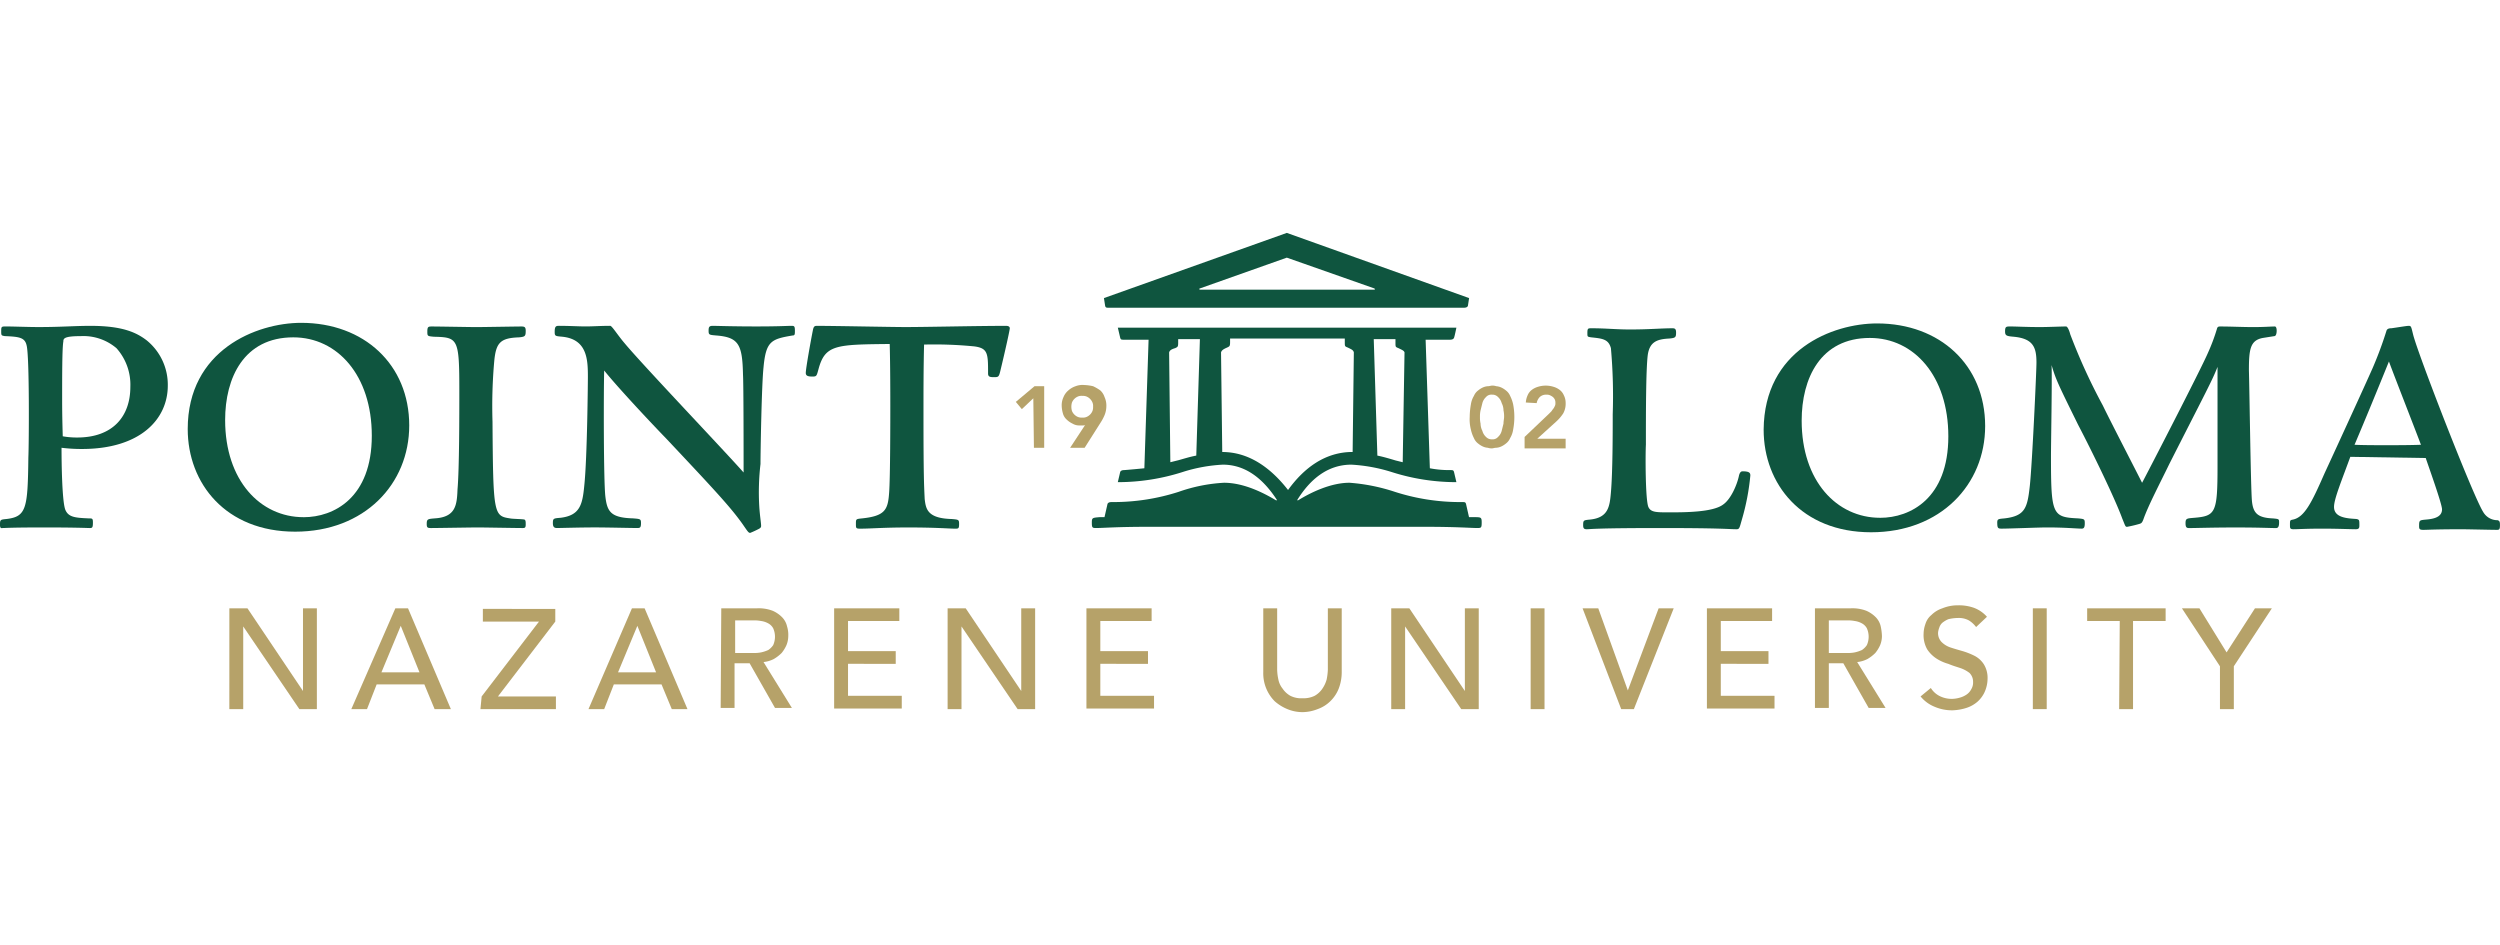 <?xml version="1.0" encoding="UTF-8"?> <svg xmlns="http://www.w3.org/2000/svg" xmlns:xlink="http://www.w3.org/1999/xlink" width="373" height="141" viewBox="0 0 373 141"><defs><clipPath id="clip-path"><rect id="Rectangle_472" data-name="Rectangle 472" width="373" height="141" transform="translate(256 3451)" fill="#fff" stroke="#707070" stroke-width="1"></rect></clipPath></defs><g id="Mask_Group_10" data-name="Mask Group 10" transform="translate(-256 -3451)" clip-path="url(#clip-path)"><g id="point-loma-logo" transform="translate(328.043 3163.539)"><g id="Group_393" data-name="Group 393"><path id="Path_1497" data-name="Path 1497" d="M-37.822,378.223h2.7l8.285,12.337h0V378.223h2.071v15.039h-2.612l-8.375-12.337h0v12.337h-2.071Z" fill="#b6a269"></path><path id="Path_1498" data-name="Path 1498" d="M-13.058,378.223h1.891l6.394,15.039H-7.2l-1.531-3.692h-7.114l-1.441,3.692h-2.341Zm3.6,9.546-2.792-6.934h0l-2.882,6.934Z" fill="#b6a269"></path><path id="Path_1499" data-name="Path 1499" d="M-.18,391.371,8.375,380.2H0v-1.891H10.806V380.2L2.251,391.371H10.9v1.891H-.36Z" fill="#b6a269"></path><path id="Path_1500" data-name="Path 1500" d="M22.243,378.223h1.891l6.394,15.039H28.187l-1.531-3.692H19.542L18.1,393.262H15.759Zm3.6,9.546-2.792-6.934h0l-2.882,6.934Z" fill="#b6a269"></path><path id="Path_1501" data-name="Path 1501" d="M35.571,378.223h5.313a5.817,5.817,0,0,1,2.341.36,4.5,4.5,0,0,1,1.441.991,2.834,2.834,0,0,1,.72,1.351,4.213,4.213,0,0,1,.18,1.441,3.613,3.613,0,0,1-.27,1.351,5.106,5.106,0,0,1-.72,1.171,5.781,5.781,0,0,1-1.171.9,4.318,4.318,0,0,1-1.531.45l4.232,6.844H43.586L39.8,386.418H37.552v6.664H35.481Zm2.071,6.664h2.7a5.135,5.135,0,0,0,1.171-.09,5.077,5.077,0,0,0,1.081-.36,2.741,2.741,0,0,0,.72-.72,3.077,3.077,0,0,0,0-2.521,1.843,1.843,0,0,0-.72-.72,3.038,3.038,0,0,0-1.081-.36,5.135,5.135,0,0,0-1.171-.09h-2.7Z" fill="#b6a269"></path><path id="Path_1502" data-name="Path 1502" d="M52.411,378.223h9.726v1.891H54.482v4.5H61.6v1.891H54.482v4.773H62.5v1.891H52.411Z" fill="#b6a269"></path><path id="Path_1503" data-name="Path 1503" d="M69.341,378.223h2.7l8.285,12.337h0V378.223H82.4v15.039H79.787l-8.375-12.337h0v12.337H69.341Z" fill="#b6a269"></path><path id="Path_1504" data-name="Path 1504" d="M90.053,378.223h9.726v1.891H92.124v4.5h7.114v1.891H92.124v4.773h8.015v1.891H90.053Z" fill="#b6a269"></path><path id="Path_1505" data-name="Path 1505" d="M118.51,378.223v9.185a7.883,7.883,0,0,0,.18,1.441,3.133,3.133,0,0,0,.63,1.351,3.372,3.372,0,0,0,1.171,1.081,3.572,3.572,0,0,0,1.8.36,3.793,3.793,0,0,0,1.8-.36,3.372,3.372,0,0,0,1.171-1.081,4.562,4.562,0,0,0,.63-1.351,8.979,8.979,0,0,0,.18-1.441v-9.185h2.071v9.546a6.875,6.875,0,0,1-.45,2.431,5.364,5.364,0,0,1-1.261,1.891,5.142,5.142,0,0,1-1.891,1.171,6.27,6.27,0,0,1-2.251.45,5.9,5.9,0,0,1-2.251-.45,6.694,6.694,0,0,1-1.891-1.171,5.9,5.9,0,0,1-1.711-4.323v-9.546Z" fill="#b6a269"></path><path id="Path_1506" data-name="Path 1506" d="M135.53,378.223h2.7l8.285,12.337h0V378.223h2.071v15.039h-2.612L137.6,380.925h0v12.337H135.53Z" fill="#b6a269"></path><path id="Path_1507" data-name="Path 1507" d="M156.332,378.223H158.4v15.039h-2.071Z" fill="#b6a269"></path><path id="Path_1508" data-name="Path 1508" d="M164.077,378.223h2.341l4.413,12.247h0l4.593-12.247h2.251l-5.944,15.039H169.84Z" fill="#b6a269"></path><path id="Path_1509" data-name="Path 1509" d="M182.628,378.223h9.726v1.891H184.7v4.5h7.114v1.891H184.7v4.773h8.015v1.891H182.628Z" fill="#b6a269"></path><path id="Path_1510" data-name="Path 1510" d="M198.747,378.223h5.313a5.817,5.817,0,0,1,2.341.36,4.5,4.5,0,0,1,1.441.991,2.834,2.834,0,0,1,.72,1.351,7.882,7.882,0,0,1,.18,1.441,3.613,3.613,0,0,1-.27,1.351,5.1,5.1,0,0,1-.72,1.171,5.781,5.781,0,0,1-1.171.9,4.318,4.318,0,0,1-1.531.45l4.232,6.844h-2.521l-3.782-6.664h-2.161v6.664h-2.071Zm2.071,6.664h2.7a5.135,5.135,0,0,0,1.171-.09,5.076,5.076,0,0,0,1.081-.36,2.741,2.741,0,0,0,.72-.72,3.077,3.077,0,0,0,0-2.521,1.843,1.843,0,0,0-.72-.72,3.038,3.038,0,0,0-1.081-.36,5.134,5.134,0,0,0-1.171-.09h-2.7Z" fill="#b6a269"></path><path id="Path_1511" data-name="Path 1511" d="M216.037,390.11a3.276,3.276,0,0,0,1.441,1.261,4.032,4.032,0,0,0,1.8.36,4.52,4.52,0,0,0,1.081-.18,3.329,3.329,0,0,0,.991-.45,2.126,2.126,0,0,0,.72-.81,1.92,1.92,0,0,0,.27-1.081,1.833,1.833,0,0,0-.54-1.351,4.772,4.772,0,0,0-1.351-.72c-.54-.18-1.171-.36-1.8-.63a6.5,6.5,0,0,1-1.8-.81,4.823,4.823,0,0,1-1.351-1.351,4.29,4.29,0,0,1-.54-2.341,4.479,4.479,0,0,1,.27-1.441,2.767,2.767,0,0,1,.9-1.351,4.128,4.128,0,0,1,1.621-.991,6.024,6.024,0,0,1,2.341-.45,6.715,6.715,0,0,1,2.341.36,4.876,4.876,0,0,1,1.981,1.351l-1.621,1.531a3.839,3.839,0,0,0-1.081-.991,3.084,3.084,0,0,0-1.621-.36,6.266,6.266,0,0,0-1.441.18,3.938,3.938,0,0,0-.9.54,1.593,1.593,0,0,0-.45.72,2.784,2.784,0,0,0-.18.72,1.9,1.9,0,0,0,.54,1.441,3.391,3.391,0,0,0,1.351.81c.54.18,1.171.36,1.8.54a10.735,10.735,0,0,1,1.8.72,3.61,3.61,0,0,1,1.351,1.261,3.841,3.841,0,0,1,.54,2.161,4.908,4.908,0,0,1-.45,1.981,4.335,4.335,0,0,1-1.081,1.441,4.723,4.723,0,0,1-1.621.9,7.671,7.671,0,0,1-2.071.36,6.579,6.579,0,0,1-2.7-.54,5.2,5.2,0,0,1-2.071-1.531Z" fill="#b6a269"></path><path id="Path_1512" data-name="Path 1512" d="M231.256,378.223h2.071v15.039h-2.071Z" fill="#b6a269"></path><path id="Path_1513" data-name="Path 1513" d="M244.224,380.114h-4.863v-1.891h11.707v1.891h-4.863v13.148h-2.071Z" fill="#b6a269"></path><path id="Path_1514" data-name="Path 1514" d="M259.173,386.868l-5.673-8.645h2.612l4.052,6.574,4.233-6.574h2.521l-5.673,8.645v6.394h-2.071v-6.394Z" fill="#b6a269"></path></g><path id="Path_1515" data-name="Path 1515" d="M-59.8,354.449a24.156,24.156,0,0,1-3.062-.18c0,2.612.09,7.835.54,9.185.45,1.171,1.441,1.261,3.512,1.351.54,0,.63,0,.63.63,0,.72-.09.81-.45.81s-2.071-.09-6.754-.09c-5.133,0-5.853.09-6.3.09-.36.09-.36-.27-.36-.54,0-.72.09-.72.991-.81,2.972-.36,3.152-1.621,3.242-9.185.09-1.8.18-15.219-.27-16.75-.27-1.171-1.171-1.261-3.242-1.351-.54-.09-.54-.09-.54-.81,0-.63.09-.63.72-.63,1.171,0,3.242.09,4.863.09,3.422,0,5.313-.18,7.745-.18,4.773,0,6.844.991,8.375,2.161a8.522,8.522,0,0,1,3.152,6.754C-47.008,350.036-51.15,354.449-59.8,354.449Zm-.72-1.711c5.313,0,7.925-3.152,7.925-7.564a8.162,8.162,0,0,0-2.071-5.763,7.609,7.609,0,0,0-5.313-1.8c-2.521,0-2.612.36-2.612.81-.18.9-.18,5.133-.18,8.735,0,2.792.09,5.133.09,5.4A12.073,12.073,0,0,0-60.516,352.738Z" fill="#0f553f"></path><path id="Path_1516" data-name="Path 1516" d="M-27.106,335.628c9.366,0,16.12,6.214,16.12,15.309,0,8.735-6.664,15.849-17.02,15.849s-16.029-7.2-16.029-15.309C-44.036,339.68-33.77,335.628-27.106,335.628Zm.36,29c4.5,0,10.176-2.882,10.176-12.157,0-9.005-5.133-14.679-11.707-14.679-7.384,0-10.176,6.034-10.176,12.337C-38.453,359.132-33.23,364.625-26.746,364.625Z" fill="#0f553f"></path><path id="Path_1517" data-name="Path 1517" d="M4.052,364.805c.36.09,1.891.09,2.161.18.18.09.18.36.18.72,0,.45-.09.54-.45.54-1.081,0-5.763-.09-6.664-.09-1.081,0-6.034.09-7.024.09-.54,0-.63-.09-.63-.63,0-.72.18-.72,1.171-.81,3.152-.18,3.332-1.981,3.422-4.323.27-3.062.27-11.257.27-14.679,0-7.835-.18-8.015-3.782-8.1-.991-.09-.991-.09-.991-.81s.18-.72.72-.72c1.081,0,5.673.09,6.574.09,1.081,0,5.763-.09,6.754-.09.45,0,.63.09.63.63,0,.81-.09.9-.991.991-2.792.09-3.422.81-3.692,3.422a75.78,75.78,0,0,0-.27,9.185C1.531,364.175,1.621,364.445,4.052,364.805Z" fill="#0f553f"></path><path id="Path_1518" data-name="Path 1518" d="M41.244,363.094c.09,1.351.27,2.431.27,2.792,0,.18,0,.27-.27.45a14.742,14.742,0,0,1-1.351.63c-.27,0-.36-.18-1.171-1.351-1.8-2.521-4.142-5.043-11.347-12.7-2.792-2.882-7.564-8.015-9.275-10.176-.09,3.332-.09,16.66.18,18.821.27,2.251.81,3.152,4.142,3.242,1.081.09,1.171.09,1.171.72,0,.72-.18.72-.63.72-.81,0-4.5-.09-6.214-.09-2.251,0-5.133.09-5.673.09-.36,0-.63-.09-.63-.72,0-.72.09-.72,1.171-.81,2.882-.36,3.242-1.981,3.512-4.773.45-4.233.54-15.759.54-16.21,0-2.612-.09-5.673-3.872-6.034-.991-.09-1.081-.09-1.081-.72,0-.81.18-.9.63-.9,1.531,0,2.972.09,3.962.09,1.171,0,2.251-.09,3.692-.09.27,0,1.081,1.351,2.161,2.612,2.612,3.152,15.219,16.39,17.74,19.271,0-2.521,0-13.238-.09-14.589-.09-4.5-.63-5.583-3.962-5.853-1.081-.09-1.171-.09-1.171-.72,0-.54.09-.72.63-.72.63,0,2.882.09,6.484.09,3.512,0,4.5-.09,5.313-.09.36,0,.45.09.45.72,0,.54,0,.72-.36.72-3.152.54-3.962.81-4.323,4.773-.27,2.431-.45,12.337-.45,14.409A36.559,36.559,0,0,0,41.244,363.094Z" fill="#0f553f"></path><path id="Path_1519" data-name="Path 1519" d="M50.07,342.562c-.27.991-.27,1.081-.9,1.081s-.991-.09-.991-.54c0-.63.72-4.683,1.081-6.484.09-.36.18-.54.54-.54,2.7,0,11.257.18,13.238.18,3.062,0,10.806-.18,15.039-.18.27,0,.54.09.54.36s-.72,3.512-1.441,6.484c-.18.72-.27.81-.81.81-.63,0-.991,0-.991-.54,0-2.972,0-3.782-2.071-4.052a61.288,61.288,0,0,0-7.474-.27c-.09,3.422-.09,6.934-.09,10.356,0,9.456.09,10.716.18,12.7.18,1.441.36,2.882,4.052,2.972.991.09,1.081.09,1.081.72,0,.72-.09.72-.63.72-.81,0-2.792-.18-6.934-.18-3.782,0-5.583.18-7.2.18-.63,0-.63-.09-.63-.72,0-.72,0-.72.9-.81,3.422-.36,3.872-1.261,4.052-3.782.18-2.161.18-11.167.18-12.968,0-1.081,0-6.214-.09-9.275C52.681,338.87,51.06,338.87,50.07,342.562Z" fill="#0f553f"></path><g id="Group_394" data-name="Group 394"><path id="Path_1520" data-name="Path 1520" d="M119.951,322.21l-27.286,9.726.18,1.171c.09.27.18.27.63.27h52.861c.36,0,.54-.09.63-.27l.18-1.171Zm-12.968,8.465a.09.09,0,1,1,0-.18l12.968-4.593,13.058,4.593.09.09a.088.088,0,0,1-.09.09Z" fill="#0f553f"></path><path id="Path_1521" data-name="Path 1521" d="M121.662,362.1h-.18c1.891-3.062,4.5-5.313,8.1-5.313a24.423,24.423,0,0,1,5.944,1.081,31.749,31.749,0,0,0,9.726,1.531l-.36-1.531c-.09-.27-.18-.27-.63-.27a15.182,15.182,0,0,1-2.972-.27l-.63-19.181h3.6c.36,0,.54-.09.63-.27s.36-1.531.36-1.531H94.736l.36,1.531c.09.27.18.27.63.27h3.6l-.63,19.181q-1.351.135-2.972.27c-.36,0-.54.09-.63.27l-.36,1.531a31.748,31.748,0,0,0,9.726-1.531,23.681,23.681,0,0,1,5.944-1.081c3.512,0,6.124,2.251,8.1,5.313h-.18c-1.8-1.081-4.773-2.612-7.745-2.612a24.276,24.276,0,0,0-6.754,1.351,31.749,31.749,0,0,1-9.726,1.531h-.27c-.36,0-.54.09-.63.27l-.45,1.981h-.72c-1.081.09-1.171.09-1.171.81,0,.81.09.81.72.81.9,0,3.062-.18,7.564-.18h41.6c4.5,0,6.754.18,7.564.18.63,0,.72,0,.72-.81s-.09-.81-1.171-.81h-.72l-.45-1.981c-.09-.27-.18-.27-.63-.27h-.27a31.748,31.748,0,0,1-9.726-1.531,28.036,28.036,0,0,0-6.754-1.351c-2.792,0-5.763,1.441-7.655,2.612Zm14.5-24.044v.54c0,.63,0,.63.45.81.54.27.81.36.9.63l-.27,16.39-1.081-.27c-.9-.27-1.8-.54-2.7-.72l-.54-17.38Zm-32.509,18.1-1.081.27-.18-16.39c.09-.27.27-.45.9-.63.36-.18.45-.18.45-.81v-.54h3.242l-.54,17.38C105.452,355.62,104.642,355.89,103.651,356.16Zm6.664-1.261h0l-.18-14.859c.09-.27.27-.45.9-.72.36-.18.45-.18.45-.81v-.54H128.6v.54c0,.63,0,.63.45.81.54.27.81.36.9.72l-.18,14.859h0c-4.142,0-7.294,2.431-9.636,5.673C117.609,357.331,114.367,354.9,110.315,354.9Z" fill="#0f553f"></path></g><g id="Group_395" data-name="Group 395"><path id="Path_1522" data-name="Path 1522" d="M82.128,346.885l-1.711,1.621-.9-1.081,2.792-2.341h1.441v9.185H82.218Z" fill="#b6a269"></path><path id="Path_1523" data-name="Path 1523" d="M87.622,354.269l2.251-3.422h0c-.09.09-.18.09-.36.09h-.45a1.921,1.921,0,0,1-1.081-.27,3.234,3.234,0,0,1-.9-.63,1.868,1.868,0,0,1-.54-.9,4.563,4.563,0,0,1-.18-1.171,2.876,2.876,0,0,1,.27-1.261,2.554,2.554,0,0,1,.72-.991,3.114,3.114,0,0,1,1.081-.63,2.862,2.862,0,0,1,1.261-.18,6.951,6.951,0,0,1,1.351.18,6.716,6.716,0,0,1,1.081.63,2.332,2.332,0,0,1,.63.991,3.007,3.007,0,0,1,.27,1.351,3.613,3.613,0,0,1-.27,1.351,7.444,7.444,0,0,1-.63,1.171l-2.341,3.692Zm3.422-6.124a1.335,1.335,0,0,0-.09-.63,1.655,1.655,0,0,0-.9-.9,1.532,1.532,0,0,0-.63-.09,1.335,1.335,0,0,0-.63.09,1.655,1.655,0,0,0-.9.9,2.251,2.251,0,0,0,0,1.261,1.655,1.655,0,0,0,.9.9,1.532,1.532,0,0,0,.63.09,1.335,1.335,0,0,0,.63-.09,1.655,1.655,0,0,0,.9-.9A1.533,1.533,0,0,0,91.044,348.145Z" fill="#b6a269"></path></g><path id="Path_1524" data-name="Path 1524" d="M147.237,349.676a11.242,11.242,0,0,1,.18-1.891,3.381,3.381,0,0,1,.45-1.261,1.961,1.961,0,0,1,.63-.81,3.159,3.159,0,0,1,.72-.45,2.119,2.119,0,0,1,.72-.18c.27,0,.45-.09.63-.09a1.758,1.758,0,0,1,.63.09,2.119,2.119,0,0,1,.72.18,3.159,3.159,0,0,1,.72.45,1.961,1.961,0,0,1,.63.81,5.208,5.208,0,0,1,.45,1.261,10.019,10.019,0,0,1,0,3.782,3.381,3.381,0,0,1-.45,1.261,1.961,1.961,0,0,1-.63.81,3.159,3.159,0,0,1-.72.45,2.119,2.119,0,0,1-.72.18c-.27,0-.45.09-.63.09a1.758,1.758,0,0,1-.63-.09,2.119,2.119,0,0,1-.72-.18,3.159,3.159,0,0,1-.72-.45,1.961,1.961,0,0,1-.63-.81,5.207,5.207,0,0,1-.45-1.261A6.138,6.138,0,0,1,147.237,349.676Zm1.531,0a4.038,4.038,0,0,0,.09.991,2.4,2.4,0,0,0,.27,1.081,1.869,1.869,0,0,0,.54.9,1.156,1.156,0,0,0,.9.36,1.044,1.044,0,0,0,.9-.36,1.868,1.868,0,0,0,.54-.9l.27-1.081c0-.36.09-.72.09-.991a4.038,4.038,0,0,0-.09-.991,2.4,2.4,0,0,0-.27-1.081,1.869,1.869,0,0,0-.54-.9,1.156,1.156,0,0,0-.9-.36,1.044,1.044,0,0,0-.9.36,1.869,1.869,0,0,0-.54.9l-.27,1.081A4.039,4.039,0,0,0,148.768,349.676Z" fill="#b6a269"></path><path id="Path_1525" data-name="Path 1525" d="M155.432,352.648l3.6-3.422.36-.36c.09-.09.18-.27.27-.36a1.968,1.968,0,0,0,.27-.45.812.812,0,0,0,.09-.45,1.142,1.142,0,0,0-.09-.54,1.243,1.243,0,0,0-.27-.36,1.968,1.968,0,0,0-.45-.27,1.142,1.142,0,0,0-.54-.09,1.354,1.354,0,0,0-.991.36,1.716,1.716,0,0,0-.45.9l-1.621-.09a3.148,3.148,0,0,1,.27-1.081,1.961,1.961,0,0,1,.63-.81,2.817,2.817,0,0,1,.9-.45,3.895,3.895,0,0,1,2.341,0,2.817,2.817,0,0,1,.9.45,1.961,1.961,0,0,1,.63.81,2.493,2.493,0,0,1,.27,1.171,2.96,2.96,0,0,1-.36,1.531,6.2,6.2,0,0,1-.991,1.171l-2.882,2.612h4.232v1.441h-6.124v-1.711Z" fill="#b6a269"></path><path id="Path_1526" data-name="Path 1526" d="M173.893,363.094c.36.81,1.171.81,3.062.81,2.341,0,6.574,0,8.1-1.171,1.171-.81,2.071-2.972,2.341-4.233.09-.45.27-.72.54-.72,1.081,0,1.171.27,1.171.63a34.51,34.51,0,0,1-1.261,6.574c-.36,1.261-.36,1.441-.81,1.441-1.081,0-2.071-.18-11.347-.18-9.816,0-10.536.18-10.986.18s-.54-.18-.54-.63c0-.72.09-.72.991-.81,2.792-.27,2.972-1.981,3.152-4.052.27-3.062.27-9.1.27-11.707a80.583,80.583,0,0,0-.27-9.816c-.36-1.351-1.261-1.441-2.972-1.621-.54-.09-.54-.09-.54-.63,0-.72.09-.72.63-.72,2.161,0,3.6.18,5.763.18,2.792,0,4.683-.18,6.3-.18.36,0,.54.09.54.63,0,.72-.09.81-.991.9-1.8.09-2.972.45-3.242,2.521-.27,2.341-.27,8.735-.27,13.328C173.442,355.26,173.442,362.014,173.893,363.094Z" fill="#0f553f"></path><path id="Path_1527" data-name="Path 1527" d="M208.023,335.718c9.366,0,16.119,6.214,16.119,15.309,0,8.735-6.664,15.849-17.02,15.849s-16.029-7.2-16.029-15.309C191.183,339.68,201.359,335.718,208.023,335.718Zm.45,29c4.5,0,10.176-2.882,10.176-12.157,0-9.005-5.133-14.679-11.707-14.679-7.384,0-10.176,6.034-10.176,12.337C196.766,359.222,201.989,364.715,208.473,364.715Z" fill="#0f553f"></path><path id="Path_1528" data-name="Path 1528" d="M278.624,355.62c-1.351,3.692-2.431,6.3-2.431,7.474,0,1.621,1.981,1.711,3.332,1.8.45.09.45.18.45.9,0,.36,0,.63-.54.63-.72,0-2.882-.09-4.953-.09-2.431,0-3.692.09-4.323.09-.54,0-.54-.18-.54-.63,0-.72,0-.72.45-.81,1.711-.36,2.792-2.521,4.683-6.844,1.171-2.521,6.214-13.508,7.2-15.759a56.32,56.32,0,0,0,2.071-5.583c.09-.27.36-.36.72-.36.72-.09,2.251-.36,2.612-.36s.36.18.63,1.261c.63,2.7,8.915,24.044,10.446,26.476a2.446,2.446,0,0,0,2.161,1.261c.27.09.36.18.36.72,0,.63-.09.72-.45.72-.81,0-4.5-.09-5.223-.09-3.962,0-5.133.09-5.763.09s-.63-.18-.63-.63c0-.81.09-.81.991-.9,1.171-.09,2.431-.36,2.431-1.531,0-.81-1.981-6.3-2.431-7.655Zm.63-1.8c1.351.09,7.925.09,9.906,0-.63-1.711-4.052-10.446-4.773-12.427C282.677,345.624,280.786,350.217,279.255,353.819Z" fill="#0f553f"></path><path id="Path_1529" data-name="Path 1529" d="M225.943,365.526c0-.63.09-.63,1.081-.72,3.062-.36,3.422-1.531,3.782-4.863s.991-17.11.991-18.371c0-2.251-.45-3.6-3.422-3.872-1.081-.09-1.261-.18-1.261-.81,0-.72.18-.72.81-.72.9,0,2.341.09,4.413.09,1.261,0,3.152-.09,3.872-.09.27,0,.54.81.63,1.171a86.644,86.644,0,0,0,4.863,10.626c.9,1.891,5.043,9.906,5.853,11.527.45-.81,8.735-16.84,9.816-19.361a28.513,28.513,0,0,0,1.351-3.6c.09-.36.27-.36.54-.36,1.531,0,3.242.09,4.863.09,1.711,0,2.612-.09,3.242-.09.18,0,.27.27.27.63s-.09.81-.36.81l-1.711.27c-1.891.36-2.071,1.711-2.071,4.863.09,3.062.27,17.38.45,19.451.18,1.8.81,2.521,3.152,2.612.9.09.9.09.9.63,0,.63-.18.81-.45.81-.991,0-2.431-.09-6.034-.09-3.422,0-5.944.09-6.934.09-.36,0-.54-.09-.54-.72,0-.72.18-.72,1.261-.81,3.242-.27,3.512-.72,3.512-7.745V342.2c-.81,2.071-1.531,3.332-7.2,14.5-1.351,2.792-3.152,6.214-3.872,8.285-.18.45-.27.54-.54.63a18.851,18.851,0,0,1-1.891.45c-.27,0-.27-.18-.72-1.261-1.081-2.972-4.5-10-6.574-13.958-2.972-6.034-3.332-6.754-3.962-8.915.09,2.161-.09,11.527-.09,13.508,0,8.825.18,9.185,4.052,9.366.9.09.991.09.991.72,0,.54-.09.81-.45.81-.72,0-2.431-.18-5.223-.18-1.081,0-5.673.18-6.664.18-.54,0-.72,0-.72-.81" fill="#0f553f"></path></g></g></svg> 